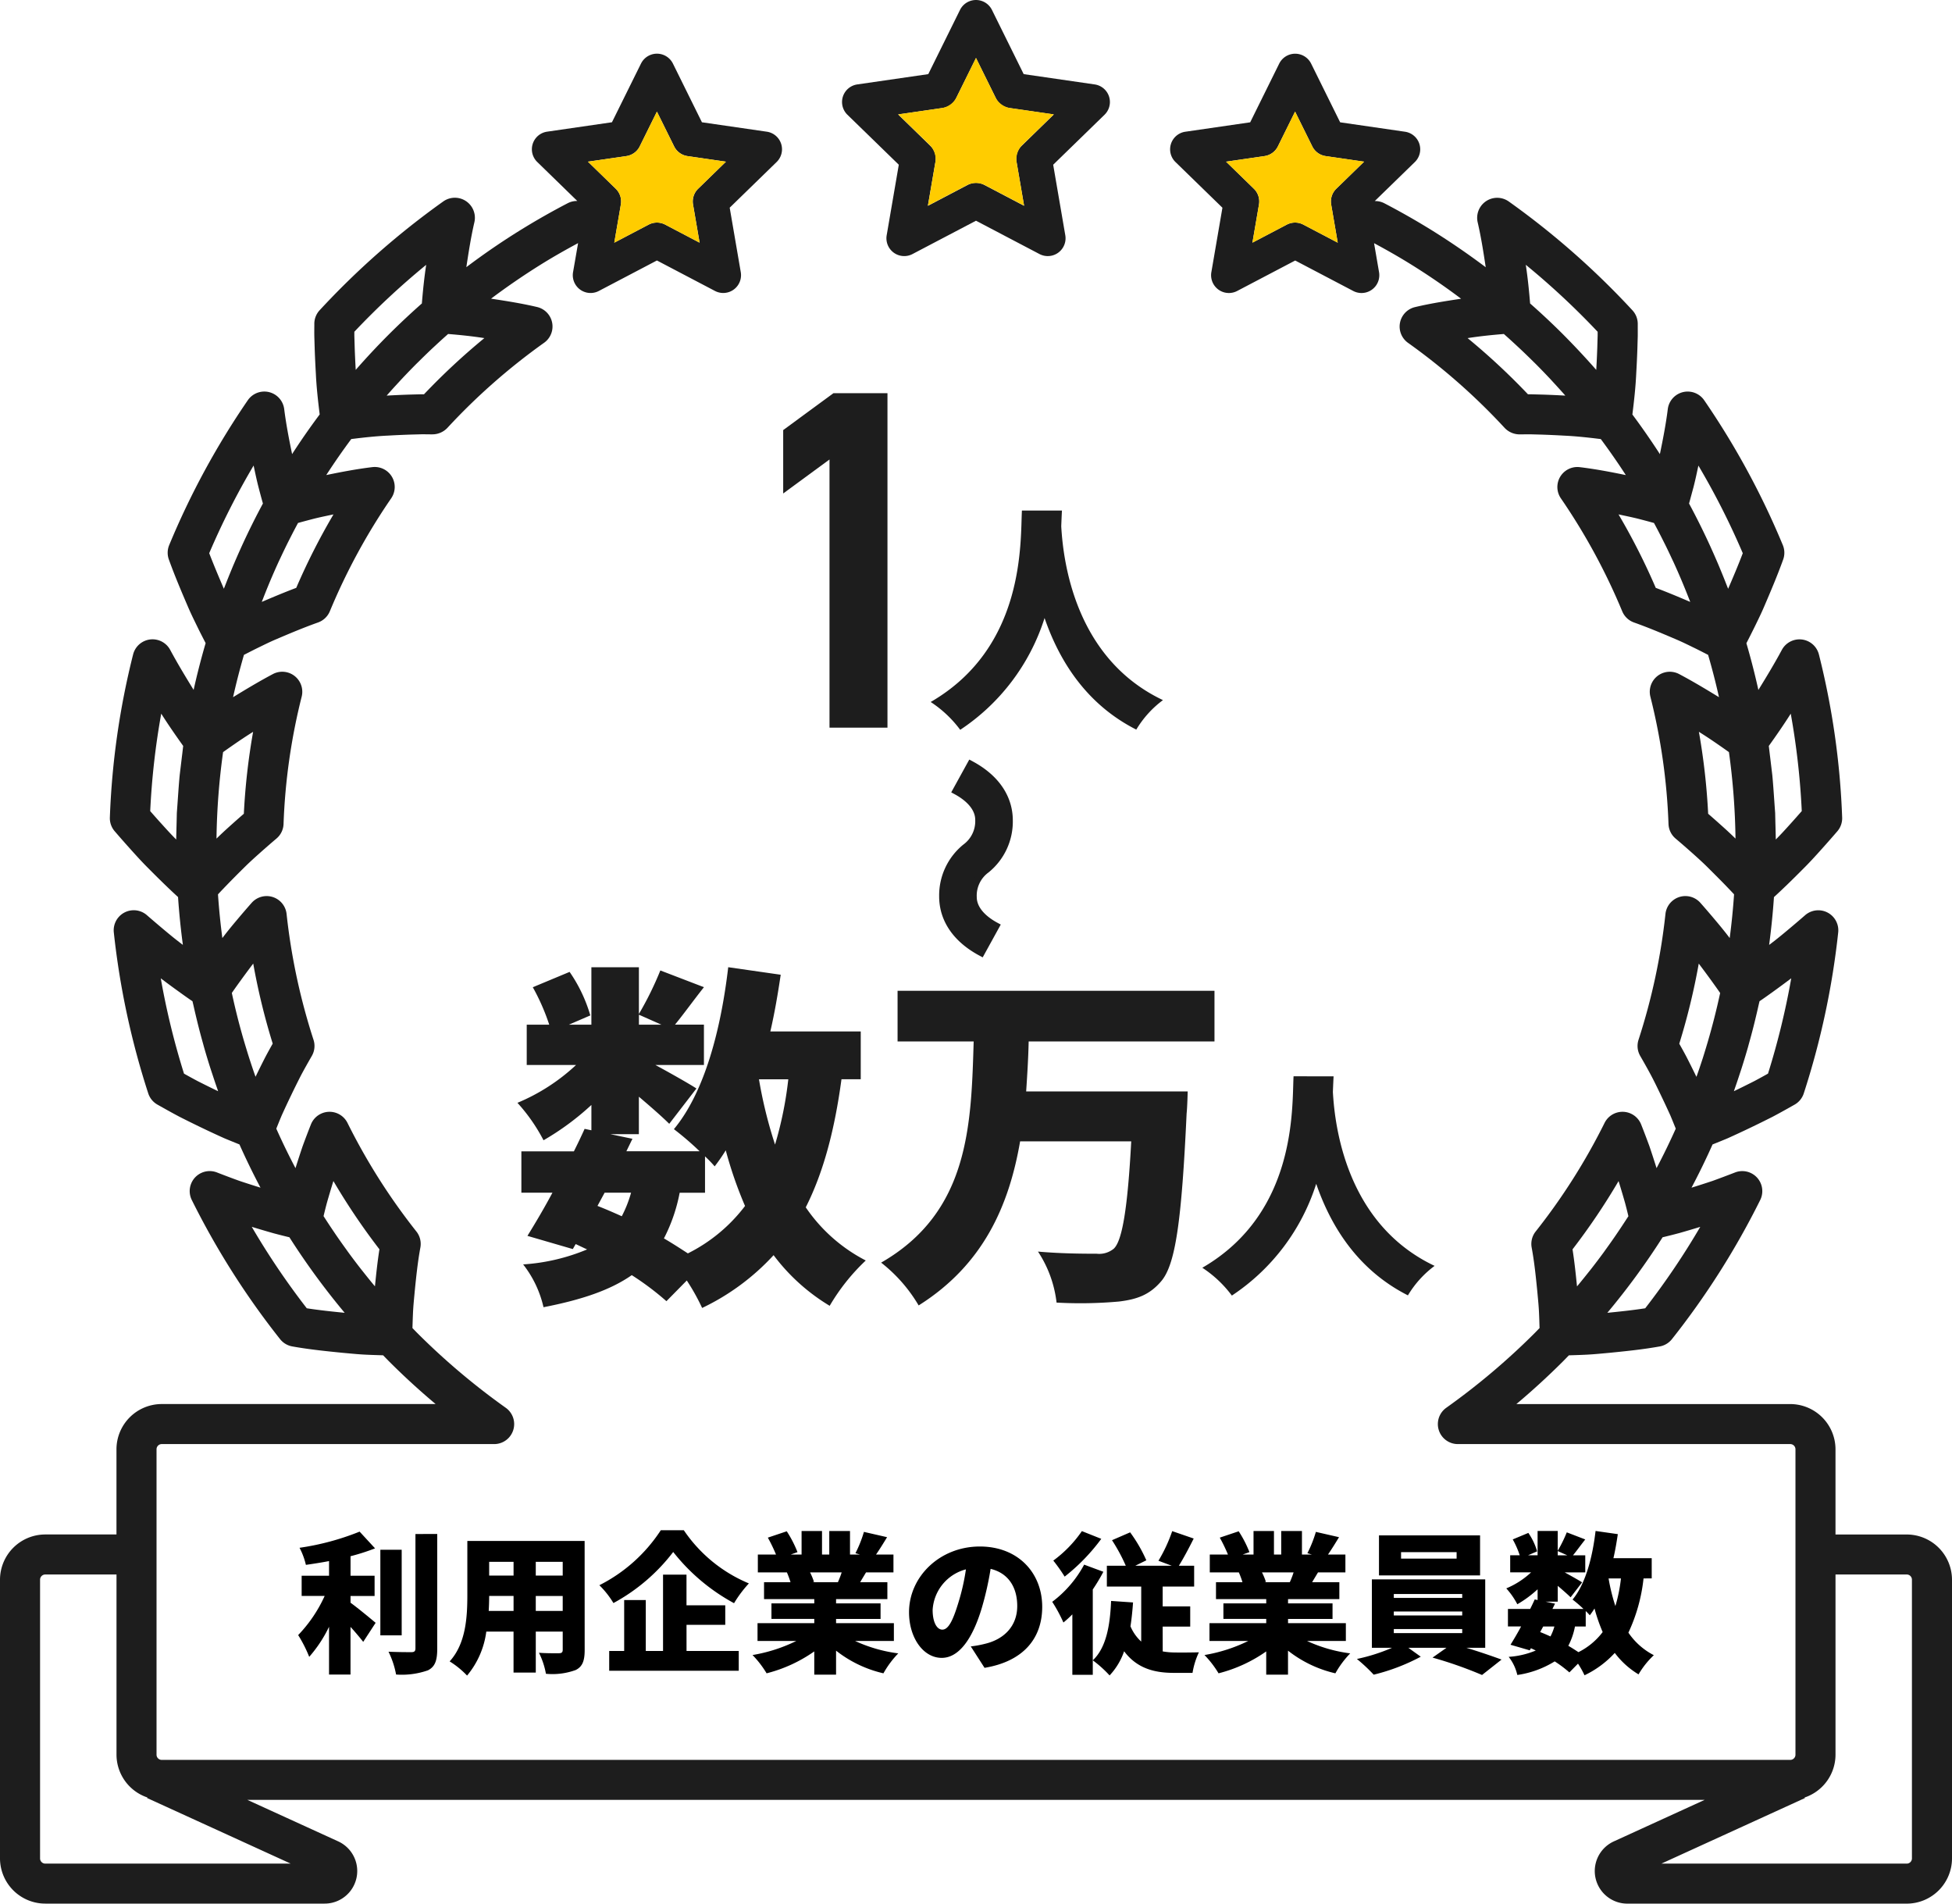 <svg id="グループ_74" data-name="グループ 74" xmlns="http://www.w3.org/2000/svg" width="280" height="273" viewBox="0 0 280 273">
  <path id="パス_1028" data-name="パス 1028" d="M162.717,233.691c-.974,7.213-2.563,13.3-5.125,18.366a23.294,23.294,0,0,0,8.609,7.623,29.213,29.213,0,0,0-5.176,6.5,28.156,28.156,0,0,1-8.046-7.264,33.384,33.384,0,0,1-10.251,7.572,30.086,30.086,0,0,0-2.2-3.939l-2.921,2.967a40.339,40.339,0,0,0-4.972-3.735c-3.075,2.149-7.175,3.531-12.659,4.6a15.517,15.517,0,0,0-2.922-6.139,28.457,28.457,0,0,0,9.175-2.149c-.564-.256-1.077-.512-1.64-.767l-.41.716-6.509-1.893c1.077-1.739,2.358-3.888,3.587-6.19H116.8v-5.934h7.534q.846-1.688,1.538-3.223l.973.205v-3.633a38.17,38.17,0,0,1-6.867,5.065,25.328,25.328,0,0,0-3.742-5.371,28.112,28.112,0,0,0,8.405-5.423h-7.073v-5.781h3.229a30.6,30.6,0,0,0-2.358-5.372l5.279-2.2a21.523,21.523,0,0,1,2.972,6.241l-3.075,1.33h3.228v-8.237h6.816v6.7a46.825,46.825,0,0,0,3.075-6.241l6.253,2.4c-1.538,1.944-2.973,3.939-4.151,5.372h4.151v5.781h-6.97c2.255,1.228,4.971,2.762,5.893,3.376l-3.9,5.065c-1.025-1.023-2.665-2.455-4.356-3.888v5.371h-4.1l3.178.665-.871,1.79H142.37a43.009,43.009,0,0,0-3.69-3.172c4.305-5.167,6.714-14.018,7.79-23.226L154,218.7c-.41,2.763-.872,5.474-1.487,8.135h12.967v6.855Zm-35,18.161c1.179.461,2.357.973,3.485,1.483a17.2,17.2,0,0,0,1.333-3.376h-3.793Zm5.945-25.988h3.229l-3.229-1.433Zm5.843,24.1a23.93,23.93,0,0,1-2.256,6.549c1.23.716,2.409,1.483,3.434,2.149a23.406,23.406,0,0,0,8.2-6.8,58.4,58.4,0,0,1-2.767-7.98,26.094,26.094,0,0,1-1.589,2.3,17.268,17.268,0,0,0-1.384-1.432v5.218Zm11.377-16.268a64.132,64.132,0,0,0,2.306,9.362,53.037,53.037,0,0,0,1.9-9.362Z" transform="translate(-42.013 -78.911)" fill="#1d1d1d"/>
  <path id="パス_1029" data-name="パス 1029" d="M219.1,230.19c-.052,2.4-.2,4.758-.359,7.162H241.91s-.051,2.251-.154,3.172c-.717,15.4-1.589,21.64-3.639,24.045-1.691,1.994-3.536,2.608-6.047,2.916a62.049,62.049,0,0,1-8.969.154,16.737,16.737,0,0,0-2.665-7.316c3.434.307,6.816.307,8.405.307a3.3,3.3,0,0,0,2.46-.716c1.23-1.126,2-5.884,2.511-15.4H217.873c-1.589,9.208-5.278,17.7-14.555,23.532a21.829,21.829,0,0,0-5.381-6.138c12.658-7.266,12.915-19.748,13.274-31.719H200.295v-7.264h45.459v7.264Z" transform="translate(-71.545 -80.832)" fill="#1d1d1d"/>
  <path id="パス_1030" data-name="パス 1030" d="M288.918,242.165q-.052.972-.1,2.251c.273,4.912,1.913,18.93,14.59,24.934a14.594,14.594,0,0,0-3.827,4.23c-7.278-3.684-11.1-10.028-13.155-16a30.15,30.15,0,0,1-12.1,16.031,16.535,16.535,0,0,0-4.237-3.991c13.6-7.879,12.848-22.989,13.087-27.457Z" transform="translate(-97.625 -87.809)" fill="#1d1d1d"/>
  <path id="パス_1031" data-name="パス 1031" d="M215.069,183.882a4.659,4.659,0,0,0,1.888-3.944c0-1.653-1.308-3.1-3.255-4.147l2.092-3.8c3.749,2,5.52,4.9,5.52,8.033a8.86,8.86,0,0,1-3.282,7.048,4.62,4.62,0,0,0-1.889,3.944c0,1.653,1.307,3.1,3.255,4.148l-2.092,3.8c-3.749-2-5.522-4.9-5.522-8.033a8.861,8.861,0,0,1,3.284-7.048" transform="translate(-76.551 -62.364)" fill="#1d1d1d"/>
  <path id="パス_1032" data-name="パス 1032" d="M215.069,183.882a4.659,4.659,0,0,0,1.888-3.944c0-1.653-1.308-3.1-3.255-4.147l2.092-3.8c3.749,2,5.52,4.9,5.52,8.033a8.86,8.86,0,0,1-3.282,7.048,4.62,4.62,0,0,0-1.889,3.944c0,1.653,1.307,3.1,3.255,4.148l-2.092,3.8c-3.749-2-5.522-4.9-5.522-8.033A8.861,8.861,0,0,1,215.069,183.882Z" transform="translate(-76.551 -62.364)" fill="none" stroke="#1d1d1d" stroke-miterlimit="10" stroke-width="1.034"/>
  <path id="パス_1033" data-name="パス 1033" d="M227.9,114.871q-.052.972-.1,2.251c.273,4.912,1.913,18.93,14.59,24.934a14.6,14.6,0,0,0-3.827,4.23c-7.278-3.684-11.1-10.028-13.155-16a30.15,30.15,0,0,1-12.1,16.031,16.536,16.536,0,0,0-4.237-3.991c13.6-7.879,12.848-22.989,13.087-27.457Z" transform="translate(-75.572 -41.652)" fill="#1d1d1d"/>
  <path id="パス_1034" data-name="パス 1034" d="M183.889,136.069V96.8l-6.643,4.875V94.656l6.643-4.876h6.643v46.289Z" transform="translate(-64.067 -32.554)" fill="#1d1d1d"/>
  <path id="パス_1035" data-name="パス 1035" d="M183.889,136.069V96.8l-6.643,4.875V94.656l6.643-4.876h6.643v46.289Z" transform="translate(-64.067 -32.554)" fill="none" stroke="#1d1d1d" stroke-miterlimit="10" stroke-width="1.672"/>
  <path id="パス_1036" data-name="パス 1036" d="M273.507,224.442H263.289V212.219a6.5,6.5,0,0,0-6.493-6.482H217.513q3.462-2.908,6.673-6.111c.291-.29.572-.586.859-.879.748-.024,1.5-.045,2.244-.08.978-.04,1.91-.126,2.811-.209l.786-.072c2.216-.221,4.728-.471,7.193-.914a2.876,2.876,0,0,0,1.744-1.043,113.254,113.254,0,0,0,12.668-19.959,2.87,2.87,0,0,0-3.617-3.946q-1.608.623-3.193,1.2-1.534.513-3.047.981,1.621-3.06,3.018-6.2c.71-.286,1.418-.568,2.134-.87l.064-.028q1.576-.71,3.171-1.474c1.063-.509,2.131-1.036,3.248-1.6,1.093-.577,2.156-1.175,3.151-1.738a2.868,2.868,0,0,0,1.316-1.609,114.375,114.375,0,0,0,4.941-23.089,2.874,2.874,0,0,0-4.747-2.467c-.882.767-1.762,1.516-2.648,2.254-.976.818-1.751,1.436-2.514,2.005q.458-3.418.693-6.856c.564-.516,1.112-1.033,1.638-1.539l.1-.092c.833-.806,1.667-1.63,2.483-2.455.893-.886,1.69-1.763,2.493-2.657s1.587-1.782,2.378-2.7a2.864,2.864,0,0,0,.691-1.974,112.122,112.122,0,0,0-3.335-23.382,2.875,2.875,0,0,0-5.319-.65c-1.056,1.968-2.241,3.919-3.363,5.74q-.746-3.37-1.719-6.7c.352-.686.7-1.379,1.053-2.087l.2-.405c.453-.926.921-1.883,1.328-2.844.9-2.1,1.854-4.338,2.693-6.665a2.861,2.861,0,0,0-.048-2.068,113.385,113.385,0,0,0-11.28-20.777,2.875,2.875,0,0,0-5.221,1.266c-.274,2.184-.706,4.4-1.135,6.458q-1.868-2.889-3.944-5.679c.23-1.855.457-3.855.548-5.823.068-1.169.125-2.352.167-3.564l.054-1.825c.006-.492,0-.979,0-1.469l0-.343a2.865,2.865,0,0,0-.763-1.921,114.849,114.849,0,0,0-17.732-15.6,2.872,2.872,0,0,0-4.465,2.988c.488,2.1.828,4.288,1.153,6.436q-3.9-2.934-8.042-5.491c-2.117-1.3-4.31-2.544-6.518-3.691a2.852,2.852,0,0,0-1.356-.31l5.749-5.594a2.548,2.548,0,0,0-1.415-4.348l-9.3-1.35-4.161-8.416a2.556,2.556,0,0,0-4.581,0l-4.161,8.416-9.3,1.35a2.548,2.548,0,0,0-1.416,4.348l6.733,6.551-1.589,9.25a2.553,2.553,0,0,0,3.706,2.688l8.322-4.367,8.322,4.367a2.553,2.553,0,0,0,3.706-2.688l-.716-4.164c1.682.9,3.352,1.847,4.97,2.841q3.868,2.379,7.514,5.124c-2.14.326-4.352.665-6.605,1.2a2.867,2.867,0,0,0-1.005,5.128A89.923,89.923,0,0,1,215.836,65.75a2.959,2.959,0,0,0,2.147.922l.3,0c.428-.006.858-.011,1.229-.01l1.6.043c1.061.036,2.133.084,3.25.148,1.764.082,3.485.274,5.262.493q1.886,2.537,3.587,5.164c-2.067-.426-4.293-.858-6.6-1.136a2.869,2.869,0,0,0-2.716,4.469,88.538,88.538,0,0,1,8.8,16.2,2.874,2.874,0,0,0,1.695,1.607c2,.709,4.013,1.556,5.919,2.371.822.345,1.614.73,2.452,1.14l.4.194c.614.3,1.236.623,1.854.939q.879,3.014,1.561,6.069c-1.8-1.1-3.721-2.263-5.712-3.314a2.872,2.872,0,0,0-4.129,3.241,87.21,87.21,0,0,1,2.6,18.262,2.865,2.865,0,0,0,1.01,2.079q1.2,1.016,2.4,2.086c.759.677,1.561,1.4,2.31,2.151s1.529,1.521,2.288,2.3l.08.084c.439.454.885.919,1.315,1.382q-.213,3.142-.627,6.27c-.568-.753-1.218-1.562-2.036-2.53q-1.079-1.287-2.163-2.516a2.875,2.875,0,0,0-5.014,1.588,89.442,89.442,0,0,1-3.863,18.047,2.866,2.866,0,0,0,.239,2.311c.48.835,1.033,1.806,1.528,2.735s.955,1.89,1.423,2.863.922,1.94,1.373,2.936c.263.623.52,1.266.778,1.9q-1.283,2.865-2.754,5.665-.488-1.562-1-3.077l-.022-.063c-.37-1.012-.769-2.063-1.189-3.125a2.876,2.876,0,0,0-5.248-.222,88.5,88.5,0,0,1-9.883,15.572,2.863,2.863,0,0,0-.573,2.3c.388,2.1.6,4.209.8,6.213l.067.722c.077.827.158,1.682.19,2.487.033.7.052,1.416.075,2.128-.239.243-.473.49-.714.731a99.663,99.663,0,0,1-12.668,10.7,2.868,2.868,0,0,0,1.665,5.206H256.8a.747.747,0,0,1,.746.745v43.8a.746.746,0,0,1-.746.746H23.2a.746.746,0,0,1-.746-.746v-43.8a.747.747,0,0,1,.746-.745H70.88a2.867,2.867,0,0,0,1.665-5.206,99.631,99.631,0,0,1-12.668-10.7c-.241-.242-.475-.488-.714-.731.023-.716.042-1.432.077-2.149.031-.788.112-1.648.19-2.479l.063-.677c.206-2.033.418-4.135.807-6.245a2.865,2.865,0,0,0-.572-2.3,88.463,88.463,0,0,1-9.883-15.572,2.876,2.876,0,0,0-5.248.222c-.418,1.059-.818,2.11-1.189,3.125l-.022.064q-.512,1.513-1,3.077-1.476-2.8-2.754-5.665c.258-.637.515-1.279.778-1.9q.676-1.493,1.374-2.938c.467-.972.942-1.926,1.4-2.822.5-.943,1.041-1.891,1.548-2.775a2.861,2.861,0,0,0,.239-2.311,89.537,89.537,0,0,1-3.863-18.047,2.875,2.875,0,0,0-5.013-1.588q-1.084,1.229-2.158,2.509c-.829.983-1.485,1.8-2.042,2.538q-.412-3.126-.626-6.269c.437-.471.89-.943,1.337-1.405l.053-.055c.764-.787,1.529-1.558,2.315-2.33.726-.728,1.529-1.452,2.29-2.13q1.2-1.071,2.4-2.087a2.864,2.864,0,0,0,1.009-2.079,87.187,87.187,0,0,1,2.6-18.262,2.872,2.872,0,0,0-4.129-3.241c-1.985,1.049-3.9,2.205-5.712,3.314q.683-3.054,1.561-6.069c.617-.314,1.237-.635,1.843-.933l.409-.2c.84-.409,1.632-.8,2.474-1.149,1.886-.807,3.9-1.653,5.9-2.363a2.874,2.874,0,0,0,1.695-1.607,88.51,88.51,0,0,1,8.8-16.2A2.868,2.868,0,0,0,53.4,71.369c-2.3.278-4.519.708-6.6,1.137q1.7-2.626,3.586-5.165c1.778-.219,3.5-.412,5.294-.495,1.086-.062,2.159-.11,3.2-.145l1.557-.042c.425,0,.858,0,1.285.009l.3,0a2.961,2.961,0,0,0,2.147-.922A89.985,89.985,0,0,1,78.045,53.536a2.866,2.866,0,0,0-1-5.128c-2.258-.534-4.476-.872-6.606-1.2q3.644-2.736,7.515-5.124c1.617-.994,3.287-1.938,4.969-2.841L82.2,43.409A2.553,2.553,0,0,0,85.909,46.1l8.322-4.367,8.322,4.367a2.553,2.553,0,0,0,3.706-2.688l-1.59-9.25,6.733-6.551a2.548,2.548,0,0,0-1.415-4.348l-9.3-1.35-4.161-8.416a2.556,2.556,0,0,0-4.581,0L87.78,21.91l-9.3,1.35a2.548,2.548,0,0,0-1.415,4.348L82.81,33.2a2.849,2.849,0,0,0-1.357.31c-2.209,1.147-4.4,2.389-6.518,3.691q-4.142,2.546-8.042,5.491c.325-2.14.665-4.342,1.153-6.436a2.873,2.873,0,0,0-4.465-2.988,114.887,114.887,0,0,0-17.731,15.6,2.864,2.864,0,0,0-.762,1.92l0,.324c-.005.5-.01.989,0,1.541l.054,1.789c.042,1.2.1,2.379.165,3.514.093,2,.32,4,.55,5.857Q43.771,66.6,41.9,69.5c-.43-2.07-.86-4.275-1.134-6.458a2.875,2.875,0,0,0-5.221-1.266A113.379,113.379,0,0,0,24.27,82.549a2.865,2.865,0,0,0-.049,2.068c.836,2.315,1.789,4.562,2.686,6.645.412.976.878,1.928,1.329,2.849l.211.433c.345.7.7,1.381,1.05,2.066q-.973,3.329-1.722,6.706c-1.127-1.83-2.307-3.773-3.362-5.739a2.875,2.875,0,0,0-5.318.65,112.074,112.074,0,0,0-3.336,23.382,2.864,2.864,0,0,0,.691,1.974q1.187,1.38,2.377,2.7c.808.9,1.607,1.777,2.476,2.639q1.251,1.266,2.507,2.478l.084.08c.528.509,1.079,1.028,1.646,1.546q.232,3.437.693,6.857c-.75-.559-1.529-1.18-2.522-2.012q-1.317-1.1-2.639-2.247a2.874,2.874,0,0,0-4.747,2.467,114.35,114.35,0,0,0,4.94,23.089,2.868,2.868,0,0,0,1.316,1.609c1,.565,2.063,1.164,3.193,1.759q1.612.818,3.207,1.583t3.169,1.473l.065.028c.716.3,1.423.584,2.133.87q1.4,3.139,3.018,6.2c-1.009-.314-2.024-.638-3.047-.981q-1.586-.574-3.193-1.2a2.87,2.87,0,0,0-3.617,3.946,113.334,113.334,0,0,0,12.667,19.959,2.878,2.878,0,0,0,1.744,1.043c2.465.443,4.977.693,7.226.917l.757.069c.9.083,1.83.17,2.789.208.762.036,1.511.056,2.263.08.287.293.568.589.859.879q3.2,3.2,6.673,6.111H23.2a6.5,6.5,0,0,0-6.493,6.482v12.223H6.494A6.5,6.5,0,0,0,0,230.924v39.971a6.5,6.5,0,0,0,6.494,6.482H46.561a4.674,4.674,0,0,0,1.949-8.926L35.48,262.5H244.521l-13.03,5.955a4.674,4.674,0,0,0,1.949,8.926h40.067A6.5,6.5,0,0,0,280,270.895V230.924a6.5,6.5,0,0,0-6.493-6.482M190.946,33.7l.942,5.48-4.93-2.588a2.561,2.561,0,0,0-2.377,0l-4.93,2.588.941-5.48a2.547,2.547,0,0,0-.734-2.256l-3.988-3.881,5.512-.8a2.552,2.552,0,0,0,1.923-1.394l2.465-4.986,2.465,4.986a2.552,2.552,0,0,0,1.923,1.394l5.512.8-3.988,3.881a2.546,2.546,0,0,0-.735,2.256m49.832,147.543q1.543-.438,3.11-.92A107.711,107.711,0,0,1,235.994,192c-1.843.287-3.735.479-5.435.65a103.656,103.656,0,0,0,7.929-10.833c.725-.173,1.509-.367,2.29-.578m16.163-36.563a108.582,108.582,0,0,1-3.333,13.67c-.658.369-1.33.739-1.985,1.085q-1.464.742-2.91,1.439c.033-.091.061-.184.093-.275.038-.108.075-.215.112-.323.227-.651.444-1.3.659-1.961l.019-.057c.08-.246.165-.491.243-.737q.466-1.467.891-2.947c.053-.187.1-.375.153-.562q.338-1.206.648-2.42c.084-.33.163-.662.244-.993q.251-1.031.482-2.066c.042-.187.091-.374.132-.562.616-.417,1.234-.856,1.916-1.348.882-.635,1.766-1.286,2.635-1.942m-.072-37.957a107.2,107.2,0,0,1,1.581,13.976q-.775.888-1.554,1.752c-.711.792-1.412,1.564-2.172,2.325,0-.034,0-.068,0-.1-.011-.595-.027-1.184-.042-1.764-.017-.615-.033-1.23-.045-1.845,0-.054,0-.108-.007-.163-.046-.6-.087-1.193-.128-1.79-.082-1.172-.162-2.344-.271-3.512,0-.025-.005-.051-.008-.076l-.317-2.642c-.033-.249-.061-.5-.09-.746s-.06-.515-.093-.778c1.094-1.534,2.155-3.059,3.149-4.633M242.885,74.375c.253-.968.455-1.913.651-2.828l.086-.4a107.673,107.673,0,0,1,6.366,12.568c-.662,1.743-1.389,3.459-2.1,5.1-.053-.138-.112-.273-.165-.41q-.24-.62-.488-1.235c-.144-.359-.292-.718-.44-1.076-.079-.189-.154-.379-.234-.567s-.16-.375-.24-.562q-.418-.976-.858-1.945c-.044-.1-.087-.2-.132-.294q-1.417-3.107-3.048-6.136.3-1.1.6-2.214M218.871,42.358a109.578,109.578,0,0,1,10.3,9.6c0,.182,0,.359,0,.528l-.052,1.756c-.038,1.063-.087,2.114-.148,3.181q-2.3-2.619-4.789-5.121-2.281-2.277-4.7-4.405c-.14-1.725-.328-3.633-.618-5.539m2.405,18.609-1.672-.045h-.424a96.14,96.14,0,0,0-8.656-8.055c1.78-.28,3.532-.456,5.2-.591l.412.366q.722.646,1.432,1.309c.241.224.484.448.723.675q.807.767,1.6,1.551c.157.156.318.309.474.466q1.014,1.02,2,2.07c.158.168.311.339.467.508q.749.809,1.481,1.631c.077.087.152.175.228.261-1.091-.062-2.172-.11-3.257-.146m16.229,27.714a94.374,94.374,0,0,0-5.34-10.532l.511.108c.858.182,1.747.369,2.566.583q1,.259,2.008.537.134.249.268.5.446.839.875,1.687c.151.3.3.6.453.9q.489.991.955,2c.094.2.192.4.285.6q.549,1.2,1.063,2.415.134.316.266.633c.038.089.073.178.11.268q.313.756.612,1.519c.105.268.212.536.315.8-1.578-.674-3.239-1.375-4.946-2.017m9.062,33.757q-.775-.691-1.547-1.36a93.873,93.873,0,0,0-1.329-11.751c1.426.889,2.787,1.829,4.31,2.91a99.07,99.07,0,0,1,.943,12.406c-.793-.785-1.638-1.547-2.376-2.2m-2.894,20.128q.954,1.256,1.9,2.567c.432.6.815,1.133,1.167,1.647q-.761,3.542-1.785,7.033c-.066.224-.135.447-.2.67-.171.566-.344,1.132-.524,1.7-.024.073-.049.146-.073.219q-.337,1.038-.7,2.07c-.039.112-.08.222-.119.334-.472-.977-.95-1.936-1.453-2.917-.335-.629-.679-1.251-1.01-1.836a95.208,95.208,0,0,0,2.794-11.484m-11.5,31.188c.315,1.013.621,2.042.91,3.054.179.658.344,1.321.5,1.976-.1.154-.2.308-.3.461q-.526.813-1.069,1.616c-.183.27-.364.542-.549.811q-.64.927-1.3,1.84c-.123.17-.242.342-.366.511q-.851,1.159-1.736,2.293c-.153.2-.31.388-.464.582q-.664.838-1.345,1.664c-.08.1-.163.192-.243.289-.167-1.645-.353-3.461-.643-5.313a94.527,94.527,0,0,0,6.6-9.783M89.843,26.763a2.552,2.552,0,0,0,1.923-1.394l2.465-4.986L96.7,25.369a2.552,2.552,0,0,0,1.923,1.394l5.511.8-3.988,3.881a2.546,2.546,0,0,0-.735,2.256l.942,5.48-4.93-2.588a2.561,2.561,0,0,0-2.377,0l-4.93,2.587.942-5.48a2.547,2.547,0,0,0-.735-2.256l-3.988-3.881ZM47.826,173.755a94.251,94.251,0,0,0,6.6,9.783c-.289,1.847-.475,3.656-.643,5.315-.079-.095-.159-.188-.238-.283q-.69-.834-1.359-1.683c-.151-.19-.3-.377-.453-.568q-.886-1.136-1.738-2.3c-.123-.168-.241-.338-.363-.507q-.663-.916-1.306-1.844c-.186-.269-.367-.541-.55-.811q-.54-.8-1.064-1.608c-.1-.156-.2-.312-.3-.467.16-.666.32-1.312.491-1.943q.447-1.567.921-3.088m-13.4-28.623c.626-.866,1.255-1.715,1.9-2.566a94.99,94.99,0,0,0,2.794,11.484c-.34.6-.686,1.227-1.031,1.875q-.725,1.414-1.432,2.877c-.04-.114-.082-.227-.122-.341q-.359-1.027-.694-2.063c-.027-.082-.054-.163-.08-.245-.17-.53-.333-1.063-.494-1.595-.079-.259-.158-.518-.234-.776q-.3-1.021-.579-2.046c0-.018-.009-.036-.014-.054q-.657-2.438-1.184-4.9c.382-.558.782-1.115,1.169-1.65m1.884-35.8a93.96,93.96,0,0,0-1.329,11.751q-.773.669-1.547,1.36c-.779.695-1.6,1.437-2.377,2.206A98.962,98.962,0,0,1,32,112.238c1.528-1.085,2.891-2.026,4.31-2.91M47.835,78.15a94.27,94.27,0,0,0-5.341,10.532c-1.714.645-3.379,1.347-4.947,2.017.1-.251.2-.5.294-.751.211-.535.424-1.068.644-1.6.038-.093.075-.187.114-.279q.119-.285.239-.569.523-1.23,1.077-2.446c.089-.193.183-.384.272-.576q.474-1.016.969-2.022c.146-.3.3-.59.446-.885q.432-.852.879-1.694c.089-.167.179-.333.268-.5q1.011-.278,2.012-.539c.814-.213,1.7-.4,2.561-.582ZM60.819,60.923c-.157,0-.317,0-.481,0l-1.633.044c-1.077.036-2.167.085-3.239.145.08-.091.158-.183.239-.274q.714-.805,1.448-1.595c.165-.178.326-.359.492-.535q.982-1.046,1.994-2.064c.16-.161.324-.317.485-.477q.783-.777,1.582-1.539c.243-.231.489-.458.735-.686q.7-.652,1.414-1.292l.422-.375c1.662.135,3.411.31,5.2.591a96.234,96.234,0,0,0-8.656,8.055m-9.941-6.665-.052-1.718c0-.2,0-.389,0-.582a109.685,109.685,0,0,1,10.305-9.6c-.292,1.914-.479,3.818-.619,5.539q-2.411,2.13-4.7,4.406-2.5,2.5-4.788,5.12c-.06-1.049-.109-2.107-.147-3.165m-14.5,16.885.09.421c.193.909.394,1.849.645,2.806q.292,1.121.6,2.218-1.643,3.05-3.068,6.181l-.059.131q-.478,1.053-.931,2.113-.108.25-.215.5c-.076.18-.149.361-.224.541-.16.388-.32.776-.475,1.165s-.31.778-.461,1.168c-.055.142-.116.282-.17.425-.7-1.638-1.434-3.361-2.1-5.1a107.723,107.723,0,0,1,6.366-12.568M23.1,122.448q-.777-.862-1.553-1.75a107.4,107.4,0,0,1,1.581-13.975c.992,1.568,2.054,3.095,3.15,4.632-.034.263-.064.522-.093.778s-.057.5-.093.773l-.314,2.615c0,.025-.006.051-.008.076-.109,1.168-.19,2.341-.271,3.512-.042.6-.083,1.193-.128,1.79,0,.054-.006.108-.007.163-.012.615-.028,1.231-.045,1.847-.015.584-.031,1.179-.042,1.778,0,.029,0,.058,0,.088-.745-.746-1.453-1.526-2.173-2.327m5.315,37.007c-.68-.359-1.362-.734-2.025-1.106a108.578,108.578,0,0,1-3.333-13.669q1.322,1,2.632,1.938c.683.494,1.3.934,1.919,1.351.042.194.092.386.135.579q.229,1.026.478,2.047c.081.331.16.663.245.994q.309,1.218.65,2.428c.051.184.1.37.151.554q.423,1.482.892,2.951c.055.171.112.343.168.514.042.131.088.26.131.39.2.609.4,1.216.612,1.821q.066.191.133.382c.029.081.054.163.082.243-.964-.464-1.932-.943-2.87-1.418M44.006,192a107.8,107.8,0,0,1-7.893-11.682c1.045.322,2.084.628,3.147.929.757.2,1.532.4,2.252.569a103.746,103.746,0,0,0,7.929,10.833c-1.715-.171-3.6-.364-5.435-.65M6.494,271.641a.747.747,0,0,1-.747-.746V230.924a.747.747,0,0,1,.747-.746H16.711v25.836a6.491,6.491,0,0,0,4.43,6.141l-.037.081,20.58,9.4Zm267.759-.746a.746.746,0,0,1-.746.746H238.318l20.579-9.4-.037-.081a6.491,6.491,0,0,0,4.43-6.141V230.178h10.217a.747.747,0,0,1,.746.746Z" transform="translate(0 -4.377)" fill="#1d1d1d"/>
  <path id="パス_1037" data-name="パス 1037" d="M197.3,23.624l-1.739,10.122a2.554,2.554,0,0,0,3.706,2.687l9.106-4.779,9.106,4.779a2.553,2.553,0,0,0,3.705-2.687l-1.739-10.122,7.367-7.168a2.548,2.548,0,0,0-1.416-4.348l-10.181-1.477-4.553-9.209a2.556,2.556,0,0,0-4.581,0l-4.553,9.209-10.182,1.477a2.548,2.548,0,0,0-1.416,4.348Zm6.293-8.14a2.552,2.552,0,0,0,1.923-1.395l2.857-5.778,2.856,5.778a2.552,2.552,0,0,0,1.923,1.395l6.389.927-4.622,4.5a2.547,2.547,0,0,0-.735,2.256l1.091,6.351-5.714-3a2.552,2.552,0,0,0-2.377,0l-5.714,3,1.091-6.351a2.547,2.547,0,0,0-.735-2.256l-4.622-4.5Z" transform="translate(-68.374)" fill="#1d1d1d"/>
  <path id="パス_1038" data-name="パス 1038" d="M74.492,354.8c1.107.8,3.083,2.449,3.6,2.882l-1.78,2.73c-.477-.606-1.129-1.386-1.823-2.145V365.1H71.409V358.25a18.822,18.822,0,0,1-2.844,4.311,19.134,19.134,0,0,0-1.584-3.12,19.992,19.992,0,0,0,3.8-5.612h-3.3v-2.9h3.929v-2.1c-1.128.217-2.258.389-3.321.542a10.124,10.124,0,0,0-.912-2.449,37.144,37.144,0,0,0,8.618-2.318l2.214,2.4a30.406,30.406,0,0,1-3.516,1.127v2.8h3.451v2.9H74.492Zm7.338,4.68H78.769V347.2H81.83Zm5.1-14.54V361.37c0,1.755-.326,2.6-1.324,3.121a11.321,11.321,0,0,1-4.58.606,12.586,12.586,0,0,0-1.086-3.272c1.367.065,2.8.065,3.278.065.412,0,.586-.131.586-.542v-16.4Z" transform="translate(-24.211 -124.951)"/>
  <path id="パス_1039" data-name="パス 1039" d="M120.379,362.35c0,1.56-.326,2.384-1.281,2.861a9.7,9.7,0,0,1-4.276.542,11.159,11.159,0,0,0-1-3.012c1.064.087,2.474.066,2.866.066s.542-.131.542-.5v-2.6h-3.864v5.872h-3.191v-5.872h-3.908a12.294,12.294,0,0,1-2.757,6.305,12.6,12.6,0,0,0-2.5-2.036c2.366-2.58,2.539-6.48,2.539-9.535v-7.736h16.824Zm-10.2-5.612v-2.146h-3.5q0,1.007-.065,2.146Zm-3.5-5.071h3.5V349.7h-3.5Zm10.55-1.971h-3.864v1.972h3.864Zm0,4.9h-3.864v2.145h3.864Z" transform="translate(-36.512 -125.714)"/>
  <path id="パス_1040" data-name="パス 1040" d="M146.754,344.291a20.993,20.993,0,0,0,9.335,7.628,17.005,17.005,0,0,0-2.128,2.838,28.136,28.136,0,0,1-8.727-7.347,26.878,26.878,0,0,1-8.574,7.326,12.864,12.864,0,0,0-2.019-2.557,22.76,22.76,0,0,0,8.814-7.888Zm.391,17.314h7.489v2.838H136.052v-2.838H138.2v-7.3h3.1v7.3h2.475V350.661h3.365v4.4H152.7v2.8h-5.557Z" transform="translate(-48.667 -124.839)"/>
  <path id="パス_1041" data-name="パス 1041" d="M183.767,360.238a21.137,21.137,0,0,0,6.186,1.776,13.77,13.77,0,0,0-2.127,2.861,17.237,17.237,0,0,1-6.795-3.251v3.445h-3.126v-3.337a20.754,20.754,0,0,1-6.838,3.142,14.294,14.294,0,0,0-2.018-2.622,22.735,22.735,0,0,0,6.274-2.015h-5.557V357.68h8.14v-.607h-6.143v-2.231h6.143v-.607H170.7v-2.427h3.8a13.454,13.454,0,0,0-.521-1.409h-4.168v-2.557h2.606a22.906,22.906,0,0,0-1.172-2.426l2.713-.91a16.4,16.4,0,0,1,1.541,2.99l-.978.346h1.564v-3.38h2.931v3.38h1.041v-3.38h2.974v3.38h1.433l-.652-.194a17.653,17.653,0,0,0,1.216-3.056l3.321.759c-.564.931-1.107,1.8-1.585,2.491h2.5V350.4H185.33c-.3.5-.586.976-.847,1.409h3.908v2.427h-7.359v.607h6.382v2.231h-6.382v.607h8.293v2.557ZM177.3,350.4a9.156,9.156,0,0,1,.565,1.366l-.261.043h3.69a13.416,13.416,0,0,0,.542-1.409Z" transform="translate(-61.104 -124.901)"/>
  <path id="パス_1042" data-name="パス 1042" d="M213.062,362.286a15.479,15.479,0,0,0,2.105-.389c2.735-.672,4.559-2.578,4.559-5.4,0-2.774-1.346-4.746-3.82-5.331a44.742,44.742,0,0,1-1.26,5.591c-1.28,4.29-3.213,7.172-5.752,7.172-2.649,0-4.689-2.882-4.689-6.544,0-5.093,4.407-9.427,10.159-9.427,5.47,0,8.944,3.771,8.944,8.646,0,4.506-2.67,7.823-8.271,8.754Zm-.695-11.051a6.4,6.4,0,0,0-4.776,5.807c0,1.864.651,2.838,1.389,2.838.868,0,1.519-1.3,2.28-3.792a31.3,31.3,0,0,0,1.107-4.854" transform="translate(-73.811 -126.171)"/>
  <path id="パス_1043" data-name="パス 1043" d="M243.707,350.325a26.148,26.148,0,0,1-1.519,2.535V365.1h-2.931v-8.669a15.569,15.569,0,0,1-1.281,1.17,21.031,21.031,0,0,0-1.606-2.968,16.311,16.311,0,0,0,4.58-5.331Zm-.3-4.724a27.756,27.756,0,0,1-5.253,5.418,24.418,24.418,0,0,0-1.628-2.3,17.55,17.55,0,0,0,4.1-4.226Zm8.814,16.144a10.18,10.18,0,0,0,1.823.152c.652.021,2.518,0,3.365-.022a11.12,11.12,0,0,0-.912,2.947h-2.714c-2.843,0-5.3-.693-7.1-3.1a9.55,9.55,0,0,1-2.084,3.467,16.758,16.758,0,0,0-2.409-2.166c1.91-1.8,2.474-4.919,2.626-8.516l3.148.216c-.087,1.192-.2,2.341-.369,3.423a6.253,6.253,0,0,0,1.541,2.189v-7.888h-4.928v-2.99h2.714a25.16,25.16,0,0,0-1.976-3.661l2.6-1.127a21.022,21.022,0,0,1,2.323,4.009l-1.584.78h5.232l-1.911-.715a21.78,21.78,0,0,0,1.976-4.248l3.083,1.062c-.716,1.43-1.477,2.861-2.128,3.9h2.192v2.99h-4.515v2.84h3.951v2.9h-3.951Z" transform="translate(-85.437 -124.913)"/>
  <path id="パス_1044" data-name="パス 1044" d="M285.291,360.238a21.137,21.137,0,0,0,6.186,1.776,13.769,13.769,0,0,0-2.127,2.861,17.236,17.236,0,0,1-6.795-3.251v3.445H279.43v-3.337a20.753,20.753,0,0,1-6.838,3.142,14.293,14.293,0,0,0-2.018-2.622,22.735,22.735,0,0,0,6.274-2.015h-5.557V357.68h8.14v-.607h-6.143v-2.231h6.143v-.607h-7.207v-2.427h3.8a13.451,13.451,0,0,0-.521-1.409h-4.168v-2.557h2.606a22.9,22.9,0,0,0-1.172-2.426l2.713-.91a16.4,16.4,0,0,1,1.541,2.99l-.978.346h1.564v-3.38h2.931v3.38h1.041v-3.38h2.974v3.38h1.433l-.652-.194a17.655,17.655,0,0,0,1.216-3.056l3.321.759c-.564.931-1.107,1.8-1.585,2.491h2.5V350.4h-3.929c-.3.5-.586.976-.847,1.409h3.908v2.427h-7.359v.607h6.382v2.231h-6.382v.607h8.293v2.557Zm-6.47-9.839a9.158,9.158,0,0,1,.565,1.366l-.261.043h3.69a13.422,13.422,0,0,0,.542-1.409Z" transform="translate(-97.8 -124.901)"/>
  <path id="パス_1045" data-name="パス 1045" d="M320.506,361.569c1.8.542,3.69,1.192,5.058,1.691l-2.8,2.21a58.446,58.446,0,0,0-7.1-2.493l2-1.408h-5.471l1.78,1.279a28.633,28.633,0,0,1-6.751,2.578,24.156,24.156,0,0,0-2.409-2.253,26.248,26.248,0,0,0,5.036-1.6H306.96v-9.816H323.22v9.816Zm1.975-10.38h-14.5v-5.742h14.5Zm-12.374,3.23h9.813v-.564h-9.812Zm0,2.513h9.813v-.563h-9.812Zm0,2.536h9.813v-.585h-9.812Zm9.009-11.615h-7.968v.931h7.968Z" transform="translate(-110.176 -125.258)"/>
  <path id="パス_1046" data-name="パス 1046" d="M358.06,351.266a24.427,24.427,0,0,1-2.172,7.778,9.865,9.865,0,0,0,3.647,3.23,12.357,12.357,0,0,0-2.193,2.752,11.93,11.93,0,0,1-3.408-3.077,14.136,14.136,0,0,1-4.341,3.207,12.917,12.917,0,0,0-.934-1.668l-1.238,1.256a17.072,17.072,0,0,0-2.105-1.581,13.957,13.957,0,0,1-5.362,1.95,6.579,6.579,0,0,0-1.237-2.6,12.049,12.049,0,0,0,3.885-.91c-.239-.108-.455-.217-.694-.325l-.174.3-2.757-.8c.456-.737,1-1.647,1.52-2.622h-1.888v-2.514H341.8q.358-.715.651-1.365l.413.087v-1.539a16.134,16.134,0,0,1-2.909,2.145,10.756,10.756,0,0,0-1.584-2.276,11.909,11.909,0,0,0,3.56-2.3h-3v-2.449H340.3a12.936,12.936,0,0,0-1-2.274l2.236-.933a9.089,9.089,0,0,1,1.259,2.644l-1.3.563h1.368v-3.488h2.887V347.3a19.857,19.857,0,0,0,1.3-2.643l2.649,1.019c-.652.823-1.259,1.668-1.759,2.274H349.7V350.4h-2.953c.955.52,2.105,1.17,2.5,1.43l-1.65,2.145c-.434-.433-1.129-1.04-1.845-1.647V354.6h-1.737l1.346.282-.369.759h4.45a18.083,18.083,0,0,0-1.563-1.344c1.824-2.189,2.844-5.937,3.3-9.838l3.191.456c-.173,1.169-.368,2.318-.629,3.445h5.491v2.9Zm-14.827,7.692c.5.194,1,.411,1.476.629a7.31,7.31,0,0,0,.564-1.43h-1.607Zm2.518-11.009h1.368l-1.368-.606Zm2.474,10.207a10.141,10.141,0,0,1-.955,2.773c.52.3,1.02.628,1.454.91a9.9,9.9,0,0,0,3.474-2.882,24.7,24.7,0,0,1-1.172-3.381,11.03,11.03,0,0,1-.673.976,7.1,7.1,0,0,0-.586-.607v2.211Zm4.82-6.891a27.236,27.236,0,0,0,.976,3.965,22.392,22.392,0,0,0,.8-3.965Z" transform="translate(-122.306 -124.901)"/>
  <path id="パス_1047" data-name="パス 1047" d="M147.145,38.427l.942,5.48-4.93-2.588a2.561,2.561,0,0,0-2.377,0l-4.93,2.587.942-5.48a2.547,2.547,0,0,0-.735-2.256l-3.988-3.881,5.511-.8A2.552,2.552,0,0,0,139.5,30.1l2.465-4.986,2.465,4.986a2.551,2.551,0,0,0,1.923,1.394l5.511.8-3.988,3.881a2.547,2.547,0,0,0-.734,2.256" transform="translate(-47.737 -9.105)" fill="#fc0"/>
  <path id="パス_1048" data-name="パス 1048" d="M290.5,38.427l.942,5.48-4.93-2.588a2.561,2.561,0,0,0-2.377,0l-4.93,2.587.942-5.48a2.547,2.547,0,0,0-.735-2.256l-3.988-3.881,5.511-.8a2.552,2.552,0,0,0,1.923-1.394l2.465-4.986,2.465,4.986a2.551,2.551,0,0,0,1.923,1.394l5.511.8-3.988,3.881a2.547,2.547,0,0,0-.734,2.256" transform="translate(-99.553 -9.105)" fill="#fc0"/>
  <path id="パス_1049" data-name="パス 1049" d="M218.768,28.046l1.061,6.176-5.556-2.916a2.887,2.887,0,0,0-2.679,0l-5.555,2.915,1.061-6.175a2.87,2.87,0,0,0-.828-2.543l-4.494-4.373,6.21-.9a2.874,2.874,0,0,0,2.167-1.571l2.778-5.619,2.778,5.619a2.874,2.874,0,0,0,2.167,1.571l6.21.9L219.6,25.5a2.87,2.87,0,0,0-.828,2.543" transform="translate(-72.934 -4.728)" fill="#fc0"/>
</svg>
